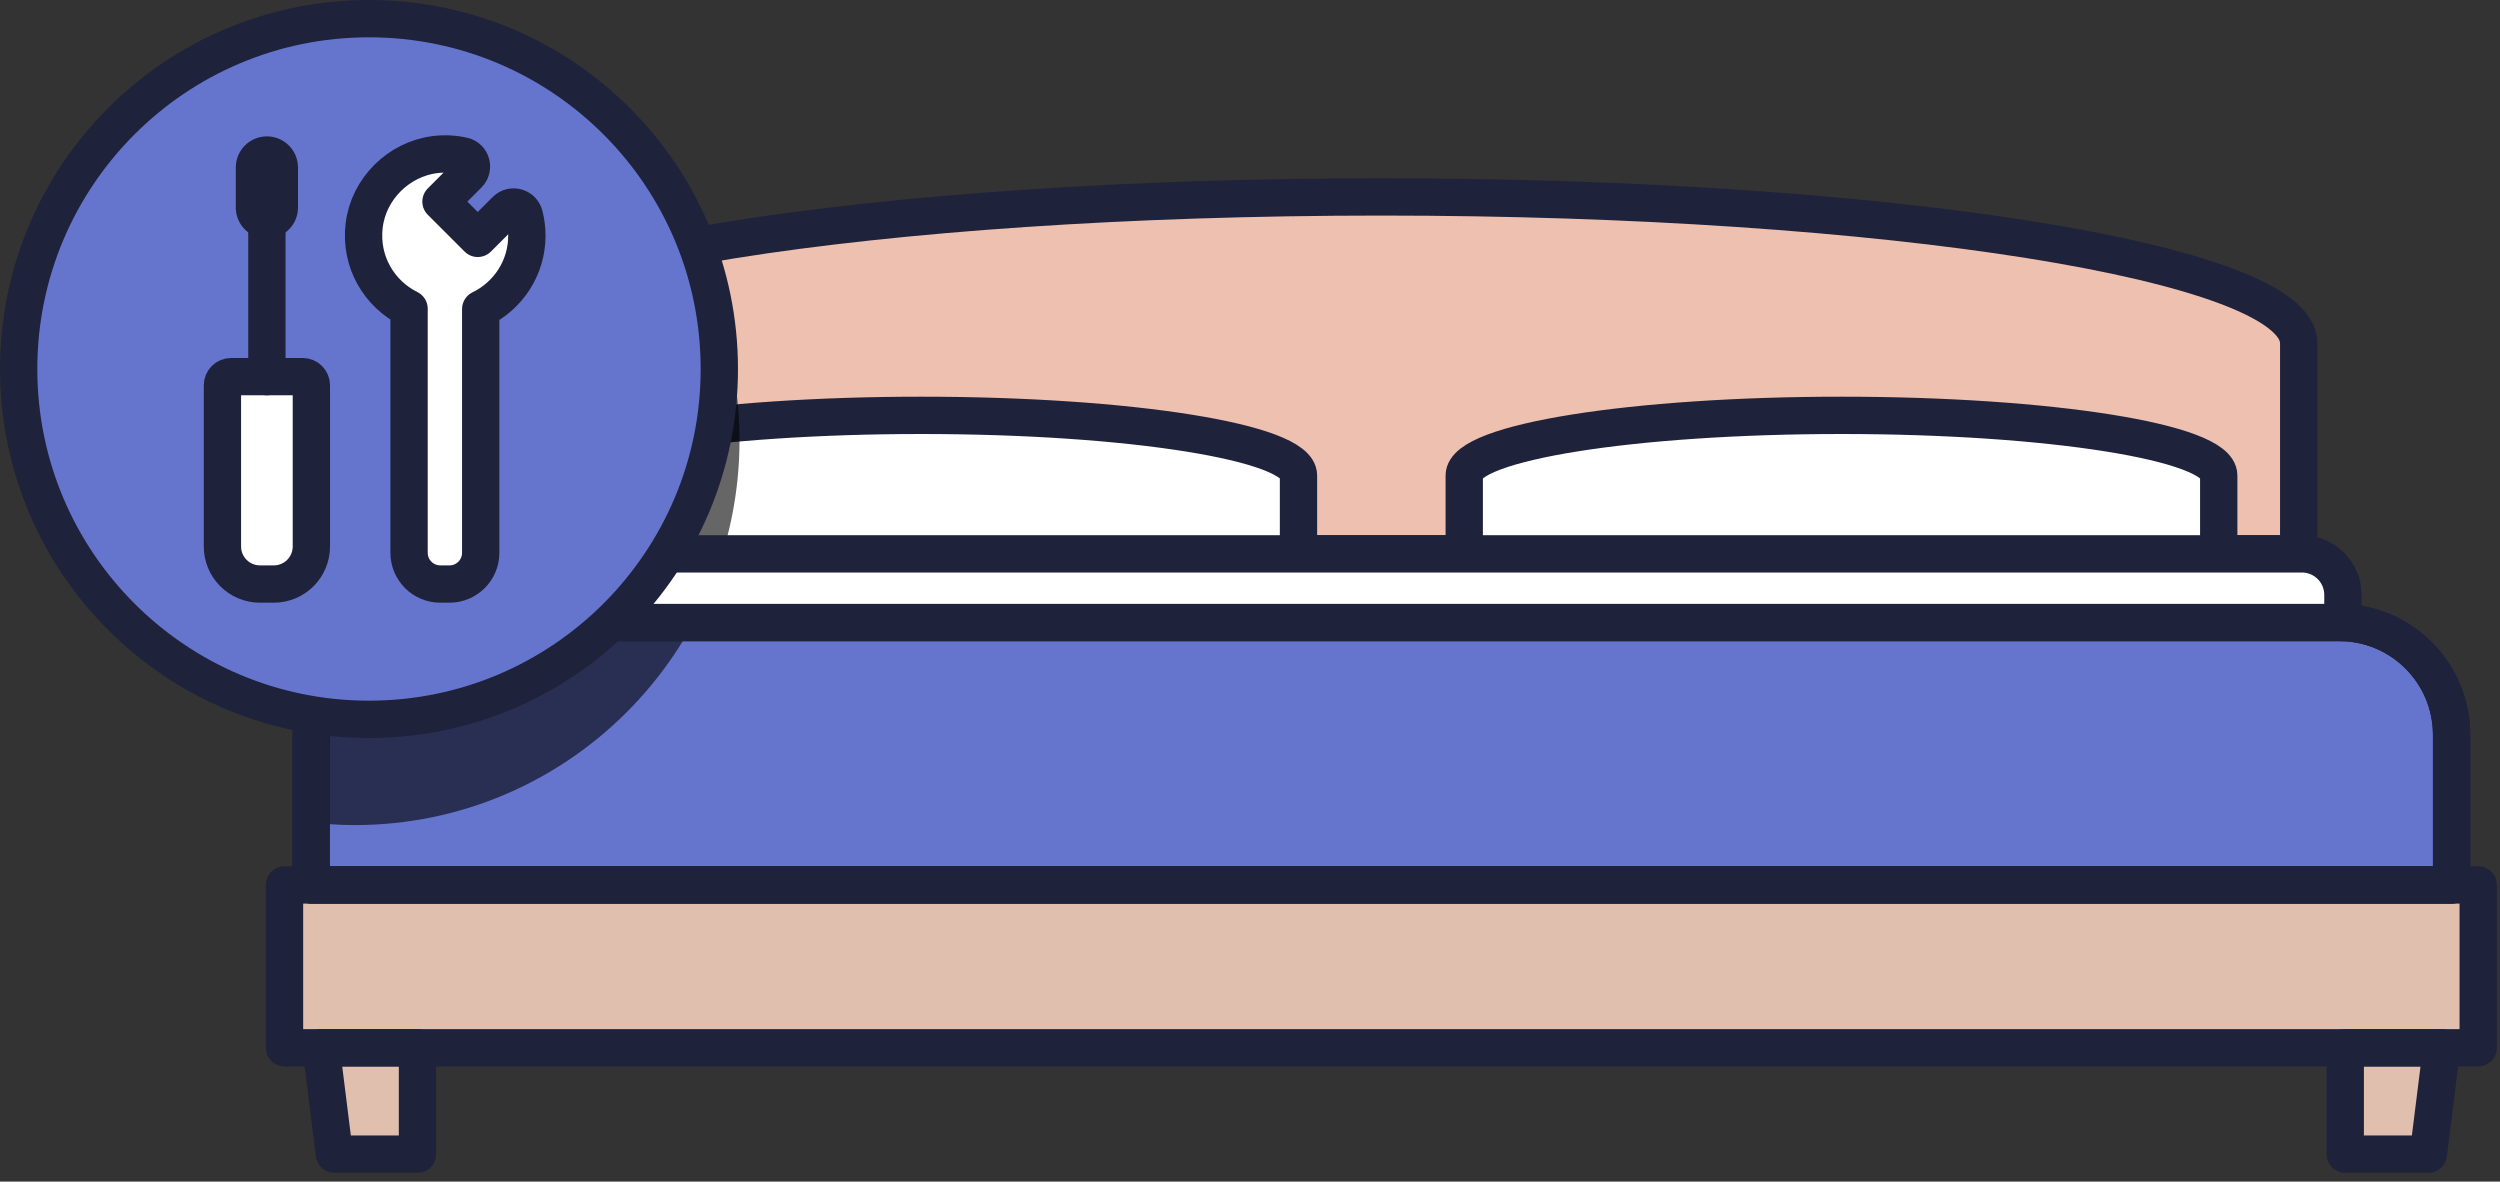 <?xml version="1.0" encoding="UTF-8"?>
<svg width="201px" height="95px" viewBox="0 0 201 95" version="1.1" xmlns="http://www.w3.org/2000/svg" xmlns:xlink="http://www.w3.org/1999/xlink">
    <rect x="0" y="0" width="201" height="95" fill="#333333" stroke="none"/>
    <title>illustration</title>
    <g id="Symbols" stroke="none" stroke-width="1" fill="none" fill-rule="evenodd">
        <g id="prepare-for-your-lugg-/-light" transform="translate(-244, -299)">
            <g id="don't-move-an-inch" transform="translate(120, 300.5)">
                <g id="illustration" transform="translate(125.5, 0)">
                    <path d="M109.561,14.332 C150.295,14.332 183.316,19.596 183.316,26.09 L183.316,43.029 L35.806,43.029 L35.806,26.09 C35.806,19.596 68.827,14.332 109.561,14.332 Z" id="Fill-1" fill="#EDC0B0"></path>
                    <path d="M109.561,14.332 C68.827,14.332 35.806,19.596 35.806,26.09 L35.806,43.029 L183.316,43.029 L183.316,26.09 C183.316,19.596 150.295,14.332 109.561,14.332 Z" id="Stroke-3" stroke="#1F223B" stroke-width="3" stroke-linecap="round" stroke-linejoin="round"></path>
                    <g id="Group-8" transform="translate(41.5, 31.794)">
                        <path d="M61.398,11.235 L61.398,4.935 C61.398,2.265 47.819,0.1 31.067,0.1 C14.316,0.1 0.737,2.265 0.737,4.935 L0.737,11.235" id="Fill-5" fill="#FFFFFF"></path>
                        <path d="M61.398,11.235 L61.398,4.935 C61.398,2.265 47.819,0.1 31.067,0.1 C14.316,0.1 0.737,2.265 0.737,4.935 L0.737,11.235" id="Stroke-7" stroke="#1F223B" stroke-width="3" stroke-linecap="round" stroke-linejoin="round"></path>
                    </g>
                    <g id="Group-12" transform="translate(115.5, 31.794)">
                        <path d="M0.725,11.235 L0.725,4.935 C0.725,2.265 14.304,0.1 31.056,0.1 C47.807,0.1 61.386,2.265 61.386,4.935 L61.386,11.235" id="Fill-9" fill="#FFFFFF"></path>
                        <path d="M0.725,11.235 L0.725,4.935 C0.725,2.265 14.304,0.1 31.056,0.1 C47.807,0.1 61.386,2.265 61.386,4.935 L61.386,11.235" id="Stroke-11" stroke="#1F223B" stroke-width="3" stroke-linecap="round" stroke-linejoin="round"></path>
                    </g>
                    <polygon id="Fill-13" fill="#E1BFAF" points="21.375 82.742 197.747 82.742 197.747 69.648 21.375 69.648"></polygon>
                    <polygon id="Fill-15" fill="#E1BFAF" points="32.065 82.742 24.315 82.742 25.384 91.293 32.065 91.293"></polygon>
                    <polygon id="Fill-16" fill="#E1BFAF" points="187.058 82.742 194.808 82.742 193.739 91.293 187.058 91.293"></polygon>
                    <path d="M32.551,48.549 L186.572,48.549 C191.562,48.549 195.607,52.594 195.607,57.584 L195.607,69.648 L23.516,69.648 L23.516,57.584 C23.516,52.594 27.561,48.549 32.551,48.549" id="Fill-17" fill="#6575CE"></path>
                    <path d="M32.551,48.549 L186.572,48.549 C191.562,48.549 195.607,52.594 195.607,57.584 L195.607,69.648 L23.516,69.648 L23.516,57.584 C23.516,52.594 27.561,48.549 32.551,48.549 Z" id="Stroke-18" stroke="#1F223B" stroke-width="3" stroke-linecap="round" stroke-linejoin="round"></path>
                    <path d="M37.792,19.621 C32.223,21.812 32.222,23.851 32.222,24.723 L32.222,38.19 C30.449,38.767 29.156,40.416 29.156,42.379 L29.156,42.972 C26.092,43.677 23.582,45.836 22.383,48.678 C22.845,53.956 23.074,59.251 22.972,64.561 C24.296,64.736 25.643,64.837 27.015,64.837 C44.077,64.837 57.957,50.955 57.957,33.893 C57.957,28.012 56.295,22.517 53.433,17.831 C48.151,17.889 42.926,18.522 37.792,19.621" id="Fill-19" fill="#000000" style="mix-blend-mode: soft-light;" opacity="0.6"></path>
                    <polygon id="Stroke-20" stroke="#1F223B" stroke-width="3" stroke-linecap="round" stroke-linejoin="round" points="21.375 82.742 197.747 82.742 197.747 69.648 21.375 69.648"></polygon>
                    <path d="M32.551,48.549 L186.572,48.549 C191.562,48.549 195.607,52.594 195.607,57.584 L195.607,69.648 L23.516,69.648 L23.516,57.584 C23.516,52.594 27.561,48.549 32.551,48.549 Z" id="Stroke-21" stroke="#1F223B" stroke-width="3" stroke-linecap="round" stroke-linejoin="round"></path>
                    <path d="M35.551,43.029 L183.57,43.029 C185.393,43.029 186.871,44.507 186.871,46.33 L186.871,48.55 L32.252,48.55 L32.252,46.328 C32.252,44.506 33.729,43.029 35.551,43.029" id="Fill-22" fill="#FFFFFF"></path>
                    <path d="M35.551,43.029 L183.57,43.029 C185.393,43.029 186.871,44.507 186.871,46.33 L186.871,48.55 L32.252,48.55 L32.252,46.328 C32.252,44.506 33.729,43.029 35.551,43.029 Z" id="Stroke-23" stroke="#1F223B" stroke-width="3" stroke-linecap="round" stroke-linejoin="round"></path>
                    <polygon id="Stroke-24" stroke="#1F223B" stroke-width="3" stroke-linecap="round" stroke-linejoin="round" points="32.065 82.742 24.315 82.742 25.384 91.293 32.065 91.293"></polygon>
                    <polygon id="Stroke-25" stroke="#1F223B" stroke-width="3" stroke-linecap="round" stroke-linejoin="round" points="187.058 82.742 194.808 82.742 193.739 91.293 187.058 91.293"></polygon>
                    <path d="M56.333,28.167 C56.333,12.611 43.722,0 28.166,0 C12.61,0 0,12.611 0,28.167 C0,43.723 12.61,56.334 28.166,56.334 C43.722,56.334 56.333,43.723 56.333,28.167" id="Fill-26" fill="#6575CE"></path>
                    <path d="M56.333,28.167 C56.333,12.611 43.722,0 28.166,0 C12.61,0 0,12.611 0,28.167 C0,43.723 12.61,56.334 28.166,56.334 C43.722,56.334 56.333,43.723 56.333,28.167 Z" id="Stroke-27" stroke="#1F223B" stroke-width="3" stroke-linecap="round" stroke-linejoin="round"></path>
                    <path d="M22.838,28.782 L17.079,28.782 C16.694,28.782 16.383,29.094 16.383,29.478 L16.383,42.437 C16.383,44.105 17.735,45.457 19.402,45.457 L20.514,45.457 C22.182,45.457 23.534,44.105 23.534,42.437 L23.534,29.478 C23.534,29.094 23.222,28.782 22.838,28.782" id="Fill-28" fill="#FFFFFF"></path>
                    <path d="M22.838,28.782 L17.079,28.782 C16.694,28.782 16.383,29.094 16.383,29.478 L16.383,42.437 C16.383,44.105 17.735,45.457 19.402,45.457 L20.514,45.457 C22.182,45.457 23.534,44.105 23.534,42.437 L23.534,29.478 C23.534,29.094 23.222,28.782 22.838,28.782 Z" id="Stroke-29" stroke="#1F223B" stroke-width="3" stroke-linecap="round" stroke-linejoin="round"></path>
                    <line x1="19.958" y1="28.782" x2="19.958" y2="13.765" id="Stroke-30" stroke="#1F223B" stroke-width="3" stroke-linecap="round" stroke-linejoin="round"></line>
                    <line x1="19.958" y1="11.965" x2="19.958" y2="15.184" id="Stroke-31" stroke="#1F223B" stroke-width="5" stroke-linecap="round" stroke-linejoin="round"></line>
                    <path d="M36.911,17.664 L33.955,14.708 L37.133,11.53 C36.274,11.116 35.313,10.878 34.295,10.878 C30.669,10.878 27.73,13.817 27.73,17.443 C27.73,20.024 29.222,22.251 31.389,23.324 L31.389,42.945 C31.389,44.332 32.513,45.457 33.901,45.457 L34.637,45.457 C36.025,45.457 37.149,44.332 37.149,42.945 L37.149,23.349 C39.344,22.286 40.861,20.045 40.861,17.443 C40.861,16.362 40.595,15.344 40.131,14.444 L36.911,17.664 Z" id="Fill-32" fill="#FFFFFF"></path>
                    <path d="M36.911,17.664 L33.955,14.708 L36.146,12.517 C36.627,12.036 36.408,11.194 35.745,11.042 C35.028,10.877 34.266,10.83 33.478,10.929 C30.541,11.295 28.138,13.683 27.78,16.62 C27.424,19.544 28.995,22.138 31.389,23.324 L31.389,42.945 C31.389,44.332 32.513,45.457 33.9,45.457 L34.637,45.457 C36.025,45.457 37.149,44.332 37.149,42.945 L37.149,23.349 C39.344,22.286 40.861,20.045 40.861,17.443 C40.861,16.879 40.788,16.332 40.653,15.81 C40.482,15.148 39.656,14.919 39.172,15.402 L36.911,17.664 Z" id="Stroke-33" stroke="#1F223B" stroke-width="3" stroke-linecap="round" stroke-linejoin="round"></path>
                </g>
            </g>
        </g>
    </g>
</svg>